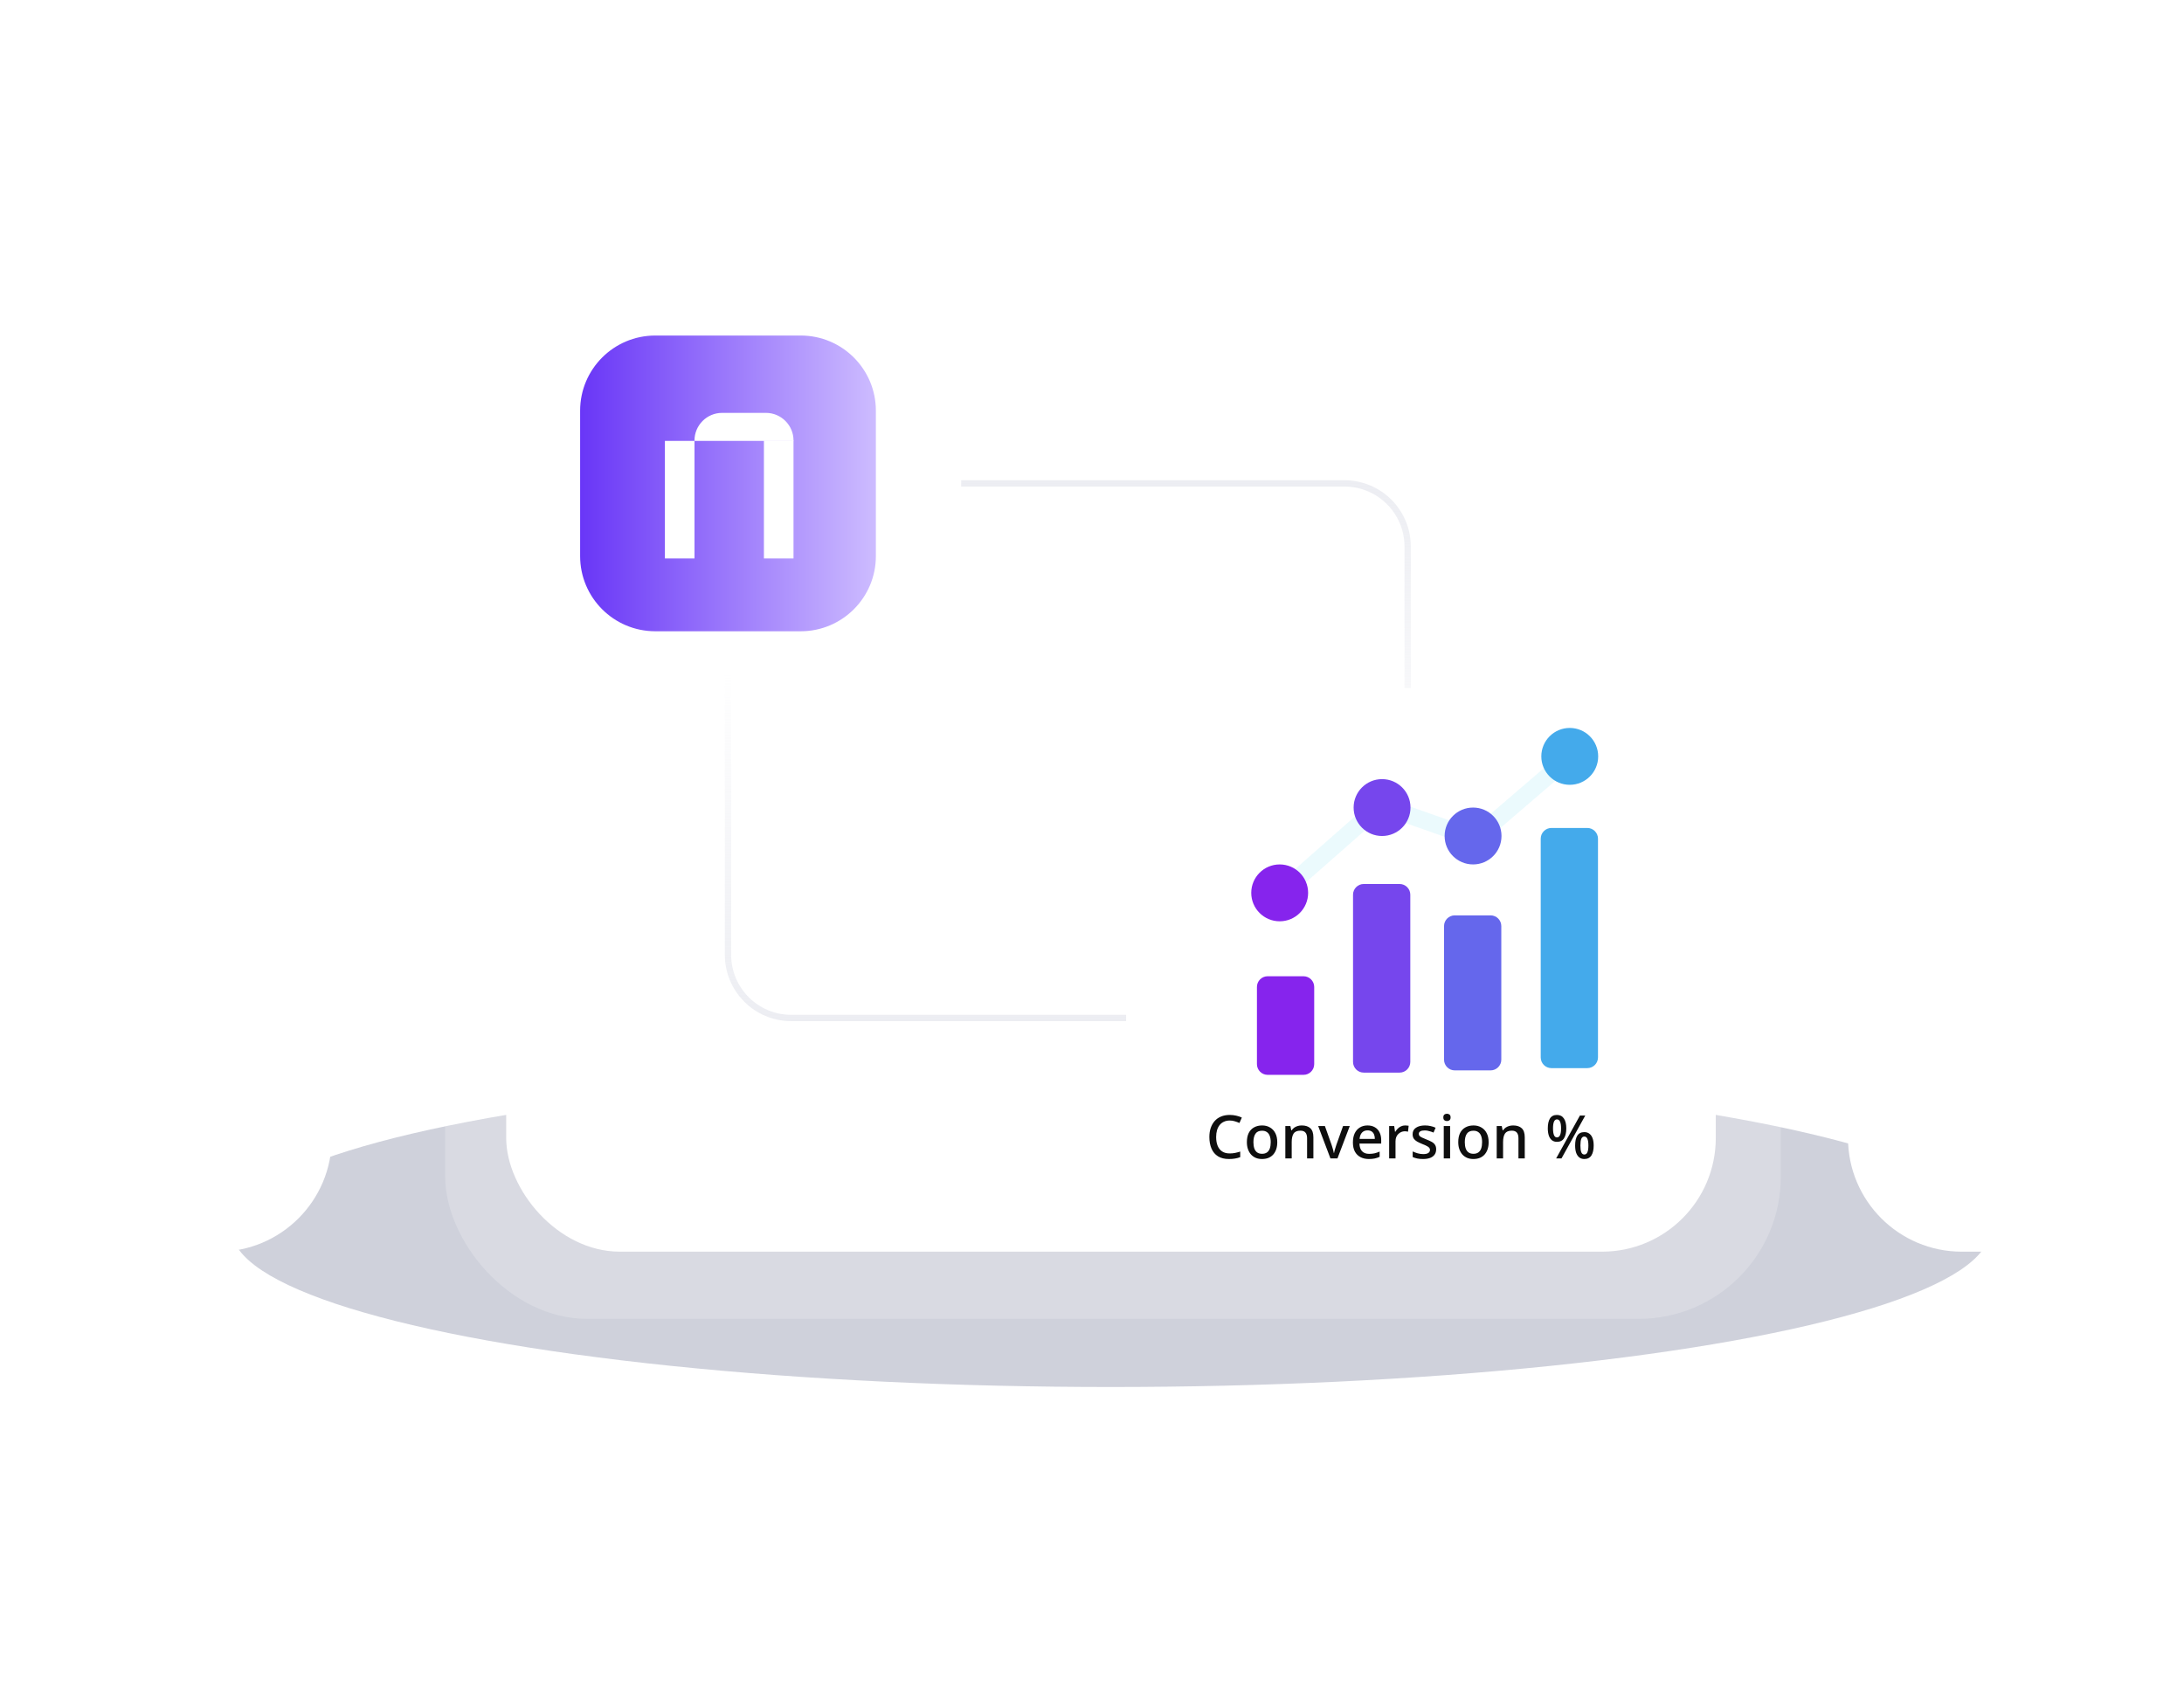 <svg width="384" height="300" viewBox="0 0 384 300" fill="none" xmlns="http://www.w3.org/2000/svg">
<g clip-path="url(#clip0_1325_712)">
<g opacity="0.5">
<g filter="url(#filter0_f_1325_712)">
<ellipse cx="195.312" cy="216.165" rx="154.601" ry="27.724" fill="#9FA3B7"/>
</g>
</g>
<rect opacity="0.2" x="78.277" y="34" width="234.83" height="197.907" rx="25" fill="white"/>
<rect x="89" y="45.077" width="212.676" height="175.015" rx="20" fill="white"/>
<path d="M324.924 65.077C324.924 54.031 333.878 45.077 344.924 45.077H384.001V220.092H344.924C333.878 220.092 324.924 211.138 324.924 200.092V65.077Z" fill="white"/>
<path d="M0 45.077H38.338C49.384 45.077 58.338 54.031 58.338 65.077V200.092C58.338 211.138 49.384 220.092 38.338 220.092H0V45.077Z" fill="white"/>
<path d="M216.224 197.031C215.851 197.031 215.516 197.098 215.221 197.232C214.925 197.359 214.672 197.549 214.46 197.802C214.256 198.056 214.098 198.362 213.985 198.721C213.88 199.08 213.827 199.485 213.827 199.935C213.827 200.526 213.915 201.04 214.091 201.477C214.267 201.906 214.531 202.237 214.883 202.469C215.235 202.702 215.678 202.818 216.213 202.818C216.537 202.818 216.847 202.79 217.142 202.733C217.445 202.67 217.751 202.589 218.061 202.491V203.473C217.765 203.585 217.463 203.666 217.153 203.715C216.843 203.772 216.484 203.8 216.076 203.8C215.309 203.8 214.668 203.642 214.154 203.325C213.647 203.008 213.267 202.557 213.014 201.973C212.76 201.389 212.634 200.706 212.634 199.925C212.634 199.354 212.711 198.833 212.866 198.362C213.028 197.883 213.26 197.471 213.563 197.126C213.866 196.781 214.239 196.517 214.682 196.334C215.133 196.144 215.65 196.049 216.234 196.049C216.614 196.049 216.988 196.092 217.354 196.176C217.72 196.253 218.051 196.366 218.346 196.514L217.924 197.464C217.677 197.352 217.41 197.253 217.121 197.169C216.84 197.077 216.541 197.031 216.224 197.031ZM224.574 200.843C224.574 201.315 224.511 201.734 224.384 202.1C224.258 202.466 224.078 202.776 223.846 203.029C223.613 203.283 223.332 203.476 223.001 203.61C222.67 203.737 222.297 203.8 221.882 203.8C221.502 203.8 221.15 203.737 220.826 203.61C220.502 203.476 220.22 203.283 219.981 203.029C219.749 202.776 219.566 202.466 219.432 202.1C219.298 201.734 219.231 201.311 219.231 200.833C219.231 200.206 219.337 199.675 219.548 199.238C219.766 198.802 220.076 198.471 220.477 198.246C220.886 198.013 221.364 197.897 221.913 197.897C222.434 197.897 222.892 198.013 223.286 198.246C223.687 198.471 224.001 198.802 224.226 199.238C224.458 199.675 224.574 200.21 224.574 200.843ZM220.382 200.843C220.382 201.266 220.435 201.632 220.541 201.941C220.646 202.244 220.812 202.476 221.037 202.638C221.262 202.8 221.551 202.881 221.903 202.881C222.255 202.881 222.543 202.8 222.769 202.638C222.994 202.476 223.159 202.244 223.265 201.941C223.371 201.632 223.423 201.266 223.423 200.843C223.423 200.407 223.367 200.041 223.254 199.745C223.149 199.449 222.983 199.224 222.758 199.069C222.54 198.907 222.251 198.826 221.892 198.826C221.364 198.826 220.981 199.002 220.741 199.354C220.502 199.706 220.382 200.203 220.382 200.843ZM228.876 197.897C229.538 197.897 230.045 198.063 230.397 198.393C230.749 198.724 230.925 199.256 230.925 199.988V203.694H229.816V200.146C229.816 199.703 229.721 199.372 229.531 199.154C229.348 198.928 229.052 198.816 228.644 198.816C228.066 198.816 227.665 198.988 227.44 199.333C227.222 199.678 227.113 200.175 227.113 200.822V203.694H225.993V198.003H226.88L227.039 198.763H227.102C227.229 198.566 227.384 198.404 227.567 198.277C227.75 198.151 227.954 198.056 228.179 197.992C228.404 197.929 228.637 197.897 228.876 197.897ZM233.922 203.694L231.768 198.003H232.951L234.133 201.329C234.183 201.47 234.232 201.628 234.281 201.804C234.338 201.98 234.387 202.149 234.429 202.311C234.471 202.473 234.499 202.614 234.514 202.733H234.556C234.577 202.614 234.609 202.473 234.651 202.311C234.7 202.142 234.753 201.973 234.809 201.804C234.866 201.628 234.915 201.47 234.957 201.329L236.14 198.003H237.322L235.158 203.694H233.922ZM240.441 197.897C240.941 197.897 241.371 198.003 241.73 198.214C242.089 198.418 242.363 198.714 242.553 199.101C242.75 199.488 242.849 199.946 242.849 200.474V201.086H239.026C239.04 201.67 239.192 202.117 239.48 202.427C239.776 202.737 240.188 202.892 240.716 202.892C241.082 202.892 241.406 202.86 241.687 202.797C241.976 202.726 242.272 202.624 242.574 202.491V203.42C242.293 203.547 242.004 203.642 241.708 203.705C241.42 203.768 241.075 203.8 240.674 203.8C240.125 203.8 239.639 203.691 239.216 203.473C238.794 203.254 238.463 202.931 238.224 202.501C237.991 202.065 237.875 201.53 237.875 200.896C237.875 200.255 237.981 199.713 238.192 199.27C238.41 198.826 238.71 198.489 239.09 198.256C239.477 198.017 239.927 197.897 240.441 197.897ZM240.441 198.763C240.04 198.763 239.716 198.893 239.47 199.154C239.23 199.414 239.09 199.784 239.047 200.263H241.73C241.73 199.967 241.684 199.706 241.592 199.481C241.501 199.256 241.36 199.08 241.17 198.953C240.98 198.826 240.737 198.763 240.441 198.763ZM247.054 197.897C247.153 197.897 247.262 197.904 247.382 197.918C247.501 197.925 247.6 197.936 247.677 197.95L247.561 198.995C247.484 198.974 247.392 198.957 247.287 198.943C247.181 198.928 247.082 198.921 246.991 198.921C246.78 198.921 246.576 198.964 246.379 199.048C246.188 199.126 246.016 199.242 245.861 199.397C245.706 199.544 245.583 199.727 245.492 199.946C245.407 200.164 245.365 200.414 245.365 200.695V203.694H244.246V198.003H245.133L245.28 199.016H245.323C245.442 198.812 245.587 198.626 245.756 198.457C245.924 198.288 246.118 198.154 246.336 198.056C246.555 197.95 246.794 197.897 247.054 197.897ZM252.512 202.089C252.512 202.462 252.42 202.776 252.237 203.029C252.054 203.283 251.79 203.476 251.445 203.61C251.1 203.737 250.685 203.8 250.199 203.8C249.798 203.8 249.453 203.768 249.164 203.705C248.883 203.649 248.622 203.564 248.383 203.451V202.469C248.636 202.589 248.928 202.698 249.259 202.797C249.59 202.888 249.914 202.934 250.231 202.934C250.653 202.934 250.956 202.867 251.139 202.733C251.329 202.6 251.424 202.42 251.424 202.195C251.424 202.068 251.389 201.956 251.318 201.857C251.248 201.751 251.114 201.646 250.917 201.54C250.727 201.428 250.445 201.301 250.072 201.16C249.713 201.012 249.407 200.868 249.154 200.727C248.9 200.579 248.707 200.407 248.573 200.21C248.439 200.006 248.372 199.745 248.372 199.428C248.372 198.936 248.569 198.559 248.964 198.298C249.365 198.031 249.893 197.897 250.547 197.897C250.892 197.897 251.216 197.932 251.519 198.003C251.829 198.066 252.128 198.165 252.416 198.298L252.047 199.154C251.885 199.076 251.716 199.013 251.54 198.964C251.371 198.907 251.199 198.862 251.023 198.826C250.854 198.791 250.678 198.774 250.495 198.774C250.157 198.774 249.9 198.826 249.724 198.932C249.548 199.038 249.46 199.185 249.46 199.376C249.46 199.509 249.499 199.625 249.576 199.724C249.66 199.823 249.805 199.921 250.009 200.02C250.213 200.118 250.491 200.238 250.843 200.379C251.195 200.512 251.494 200.65 251.741 200.79C251.994 200.931 252.184 201.104 252.311 201.308C252.445 201.512 252.512 201.773 252.512 202.089ZM254.965 198.003V203.694H253.846V198.003H254.965ZM254.416 195.838C254.585 195.838 254.733 195.887 254.86 195.986C254.986 196.084 255.05 196.25 255.05 196.482C255.05 196.707 254.986 196.873 254.86 196.979C254.733 197.077 254.585 197.126 254.416 197.126C254.233 197.126 254.078 197.077 253.952 196.979C253.832 196.873 253.772 196.707 253.772 196.482C253.772 196.25 253.832 196.084 253.952 195.986C254.078 195.887 254.233 195.838 254.416 195.838ZM261.739 200.843C261.739 201.315 261.675 201.734 261.549 202.1C261.422 202.466 261.242 202.776 261.01 203.029C260.778 203.283 260.496 203.476 260.165 203.61C259.835 203.737 259.461 203.8 259.046 203.8C258.666 203.8 258.314 203.737 257.99 203.61C257.666 203.476 257.385 203.283 257.145 203.029C256.913 202.776 256.73 202.466 256.596 202.1C256.463 201.734 256.396 201.311 256.396 200.833C256.396 200.206 256.501 199.675 256.712 199.238C256.931 198.802 257.24 198.471 257.642 198.246C258.05 198.013 258.529 197.897 259.078 197.897C259.599 197.897 260.056 198.013 260.451 198.246C260.852 198.471 261.165 198.802 261.39 199.238C261.623 199.675 261.739 200.21 261.739 200.843ZM257.547 200.843C257.547 201.266 257.599 201.632 257.705 201.941C257.811 202.244 257.976 202.476 258.201 202.638C258.427 202.8 258.715 202.881 259.067 202.881C259.419 202.881 259.708 202.8 259.933 202.638C260.158 202.476 260.324 202.244 260.429 201.941C260.535 201.632 260.588 201.266 260.588 200.843C260.588 200.407 260.531 200.041 260.419 199.745C260.313 199.449 260.148 199.224 259.923 199.069C259.704 198.907 259.416 198.826 259.057 198.826C258.529 198.826 258.145 199.002 257.906 199.354C257.666 199.706 257.547 200.203 257.547 200.843ZM266.04 197.897C266.702 197.897 267.209 198.063 267.561 198.393C267.913 198.724 268.089 199.256 268.089 199.988V203.694H266.98V200.146C266.98 199.703 266.885 199.372 266.695 199.154C266.512 198.928 266.216 198.816 265.808 198.816C265.231 198.816 264.83 198.988 264.604 199.333C264.386 199.678 264.277 200.175 264.277 200.822V203.694H263.158V198.003H264.045L264.203 198.763H264.266C264.393 198.566 264.548 198.404 264.731 198.277C264.914 198.151 265.118 198.056 265.344 197.992C265.569 197.929 265.801 197.897 266.04 197.897ZM273.745 196.049C274.287 196.049 274.695 196.257 274.97 196.672C275.252 197.081 275.392 197.658 275.392 198.404C275.392 199.15 275.259 199.735 274.991 200.157C274.731 200.572 274.315 200.78 273.745 200.78C273.4 200.78 273.105 200.685 272.858 200.495C272.619 200.305 272.439 200.034 272.32 199.682C272.2 199.323 272.14 198.897 272.14 198.404C272.14 197.658 272.267 197.081 272.52 196.672C272.781 196.257 273.189 196.049 273.745 196.049ZM273.745 196.831C273.513 196.831 273.34 196.964 273.228 197.232C273.115 197.492 273.059 197.883 273.059 198.404C273.059 198.932 273.115 199.33 273.228 199.597C273.34 199.865 273.513 199.999 273.745 199.999C273.992 199.999 274.175 199.868 274.294 199.608C274.414 199.34 274.474 198.939 274.474 198.404C274.474 197.883 274.414 197.492 274.294 197.232C274.175 196.964 273.992 196.831 273.745 196.831ZM278.729 196.155L274.548 203.694H273.608L277.789 196.155H278.729ZM278.56 199.069C278.919 199.069 279.218 199.164 279.458 199.354C279.704 199.537 279.891 199.805 280.017 200.157C280.144 200.502 280.208 200.924 280.208 201.424C280.208 202.17 280.074 202.755 279.806 203.177C279.539 203.592 279.123 203.8 278.56 203.8C278.208 203.8 277.913 203.705 277.673 203.515C277.434 203.325 277.251 203.054 277.124 202.702C277.004 202.343 276.945 201.917 276.945 201.424C276.945 200.678 277.071 200.101 277.325 199.692C277.585 199.277 277.997 199.069 278.56 199.069ZM278.56 199.851C278.321 199.851 278.145 199.981 278.032 200.241C277.927 200.502 277.874 200.896 277.874 201.424C277.874 201.952 277.927 202.35 278.032 202.617C278.145 202.878 278.321 203.008 278.56 203.008C278.807 203.008 278.986 202.878 279.099 202.617C279.218 202.357 279.278 201.959 279.278 201.424C279.278 200.896 279.218 200.502 279.099 200.241C278.986 199.981 278.807 199.851 278.56 199.851Z" fill="#0E0E0E"/>
<g clip-path="url(#clip1_1325_712)">
<path d="M140.786 59H115.214C107.916 59 102 64.916 102 72.214V97.786C102 105.084 107.916 111 115.214 111H140.786C148.084 111 154 105.084 154 97.786V72.214C154 64.916 148.084 59 140.786 59Z" fill="url(#paint0_linear_1325_712)"/>
<path d="M122.109 77.526H116.906V98.2H122.109V77.526Z" fill="white"/>
<path d="M139.519 77.456H134.316V98.2H139.519V77.456Z" fill="white"/>
<path d="M139.521 77.457V77.526H122.109V77.457C122.109 74.776 124.286 72.6 126.965 72.6H134.666C137.345 72.6 139.521 74.776 139.521 77.457Z" fill="white"/>
</g>
<path d="M128 118V143.001V161V167.889C128 174.025 132.975 179 139.111 179H190.727H198" stroke="url(#paint1_linear_1325_712)" stroke-width="1.111"/>
<path d="M247.5 120.999V103V96.111C247.5 89.975 242.525 85 236.389 85H176.273H169" stroke="url(#paint2_linear_1325_712)" stroke-width="1.111"/>
<path fill-rule="evenodd" clip-rule="evenodd" d="M227.084 153.373L238.846 143.027C238.683 142.579 238.594 142.096 238.594 141.592C238.594 139.287 240.454 137.418 242.747 137.418C244.997 137.418 246.828 139.216 246.898 141.46L256.194 144.731C256.956 143.833 258.09 143.263 259.356 143.263C260.071 143.263 260.743 143.444 261.33 143.763L272.048 134.56C271.896 134.126 271.813 133.66 271.813 133.174C271.813 130.869 273.672 129 275.965 129C278.259 129 280.118 130.869 280.118 133.174C280.118 135.479 278.259 137.347 275.965 137.347C275.251 137.347 274.578 137.166 273.991 136.847L263.274 146.05C263.426 146.484 263.509 146.95 263.509 147.436C263.509 149.741 261.65 151.61 259.356 151.61C257.107 151.61 255.275 149.812 255.206 147.568L245.909 144.297C245.148 145.196 244.014 145.766 242.747 145.766C242.05 145.766 241.393 145.593 240.816 145.288L229.053 155.634C229.216 156.081 229.305 156.565 229.305 157.069C229.305 159.374 227.446 161.243 225.152 161.243C222.859 161.242 221 159.374 221 157.069C221 154.763 222.859 152.895 225.153 152.895C225.85 152.895 226.507 153.068 227.084 153.373Z" fill="#34CCEB" fill-opacity="0.1"/>
<path fill-rule="evenodd" clip-rule="evenodd" d="M222.875 171.662H229.193C230.226 171.662 231.069 172.509 231.069 173.547V187.115C231.069 188.153 230.226 189 229.193 189H222.875C221.842 189 221 188.153 221 187.115V173.547C221 172.508 221.842 171.662 222.875 171.662Z" fill="#8624ED"/>
<path fill-rule="evenodd" clip-rule="evenodd" d="M239.772 155.441C238.739 155.441 237.896 156.287 237.896 157.325V186.722C237.896 187.76 238.739 188.606 239.772 188.606H246.09C247.123 188.606 247.965 187.76 247.965 186.722V157.325C247.965 156.287 247.123 155.441 246.09 155.441H239.772Z" fill="#7646ED"/>
<path fill-rule="evenodd" clip-rule="evenodd" d="M272.771 145.59C271.739 145.59 270.896 146.436 270.896 147.474V185.934C270.896 186.972 271.739 187.818 272.771 187.818H279.09C280.123 187.818 280.965 186.972 280.965 185.934V147.474C280.965 146.436 280.123 145.59 279.09 145.59H272.771Z" fill="#44AAEB"/>
<path fill-rule="evenodd" clip-rule="evenodd" d="M255.771 160.958C254.739 160.958 253.896 161.805 253.896 162.843V186.328C253.896 187.366 254.739 188.212 255.771 188.212H262.09C263.123 188.212 263.965 187.366 263.965 186.328C263.965 178.5 263.965 170.671 263.965 162.843C263.965 161.805 263.123 160.958 262.09 160.958C259.984 160.958 257.878 160.958 255.771 160.958Z" fill="#6567EC"/>
<circle cx="225" cy="157" r="5" fill="#8624ED"/>
<circle cx="243" cy="142" r="5" fill="#7646ED"/>
<circle cx="259" cy="147" r="5" fill="#6567EC"/>
<circle cx="276" cy="133" r="5" fill="#44AAEB"/>
</g>
<defs>
<filter id="filter0_f_1325_712" x="-36.309" y="111.421" width="463.242" height="209.488" filterUnits="userSpaceOnUse" color-interpolation-filters="sRGB">
<feFlood flood-opacity="0" result="BackgroundImageFix"/>
<feBlend mode="normal" in="SourceGraphic" in2="BackgroundImageFix" result="shape"/>
<feGaussianBlur stdDeviation="38.51" result="effect1_foregroundBlur_1325_712"/>
</filter>
<linearGradient id="paint0_linear_1325_712" x1="102" y1="85" x2="154" y2="85" gradientUnits="userSpaceOnUse">
<stop stop-color="#6936F7"/>
<stop offset="1" stop-color="#CDBCFF"/>
</linearGradient>
<linearGradient id="paint1_linear_1325_712" x1="166.132" y1="118" x2="166.132" y2="239.669" gradientUnits="userSpaceOnUse">
<stop stop-color="#DADCE6" stop-opacity="0"/>
<stop offset="1" stop-color="#DADCE6"/>
</linearGradient>
<linearGradient id="paint2_linear_1325_712" x1="200.868" y1="146" x2="200.868" y2="24.331" gradientUnits="userSpaceOnUse">
<stop stop-color="#DADCE6" stop-opacity="0"/>
<stop offset="1" stop-color="#DADCE6"/>
</linearGradient>
<clipPath id="clip0_1325_712">
<rect width="384" height="300" fill="white"/>
</clipPath>
<clipPath id="clip1_1325_712">
<rect width="52" height="52" fill="white" transform="translate(102 59)"/>
</clipPath>
</defs>
</svg>
